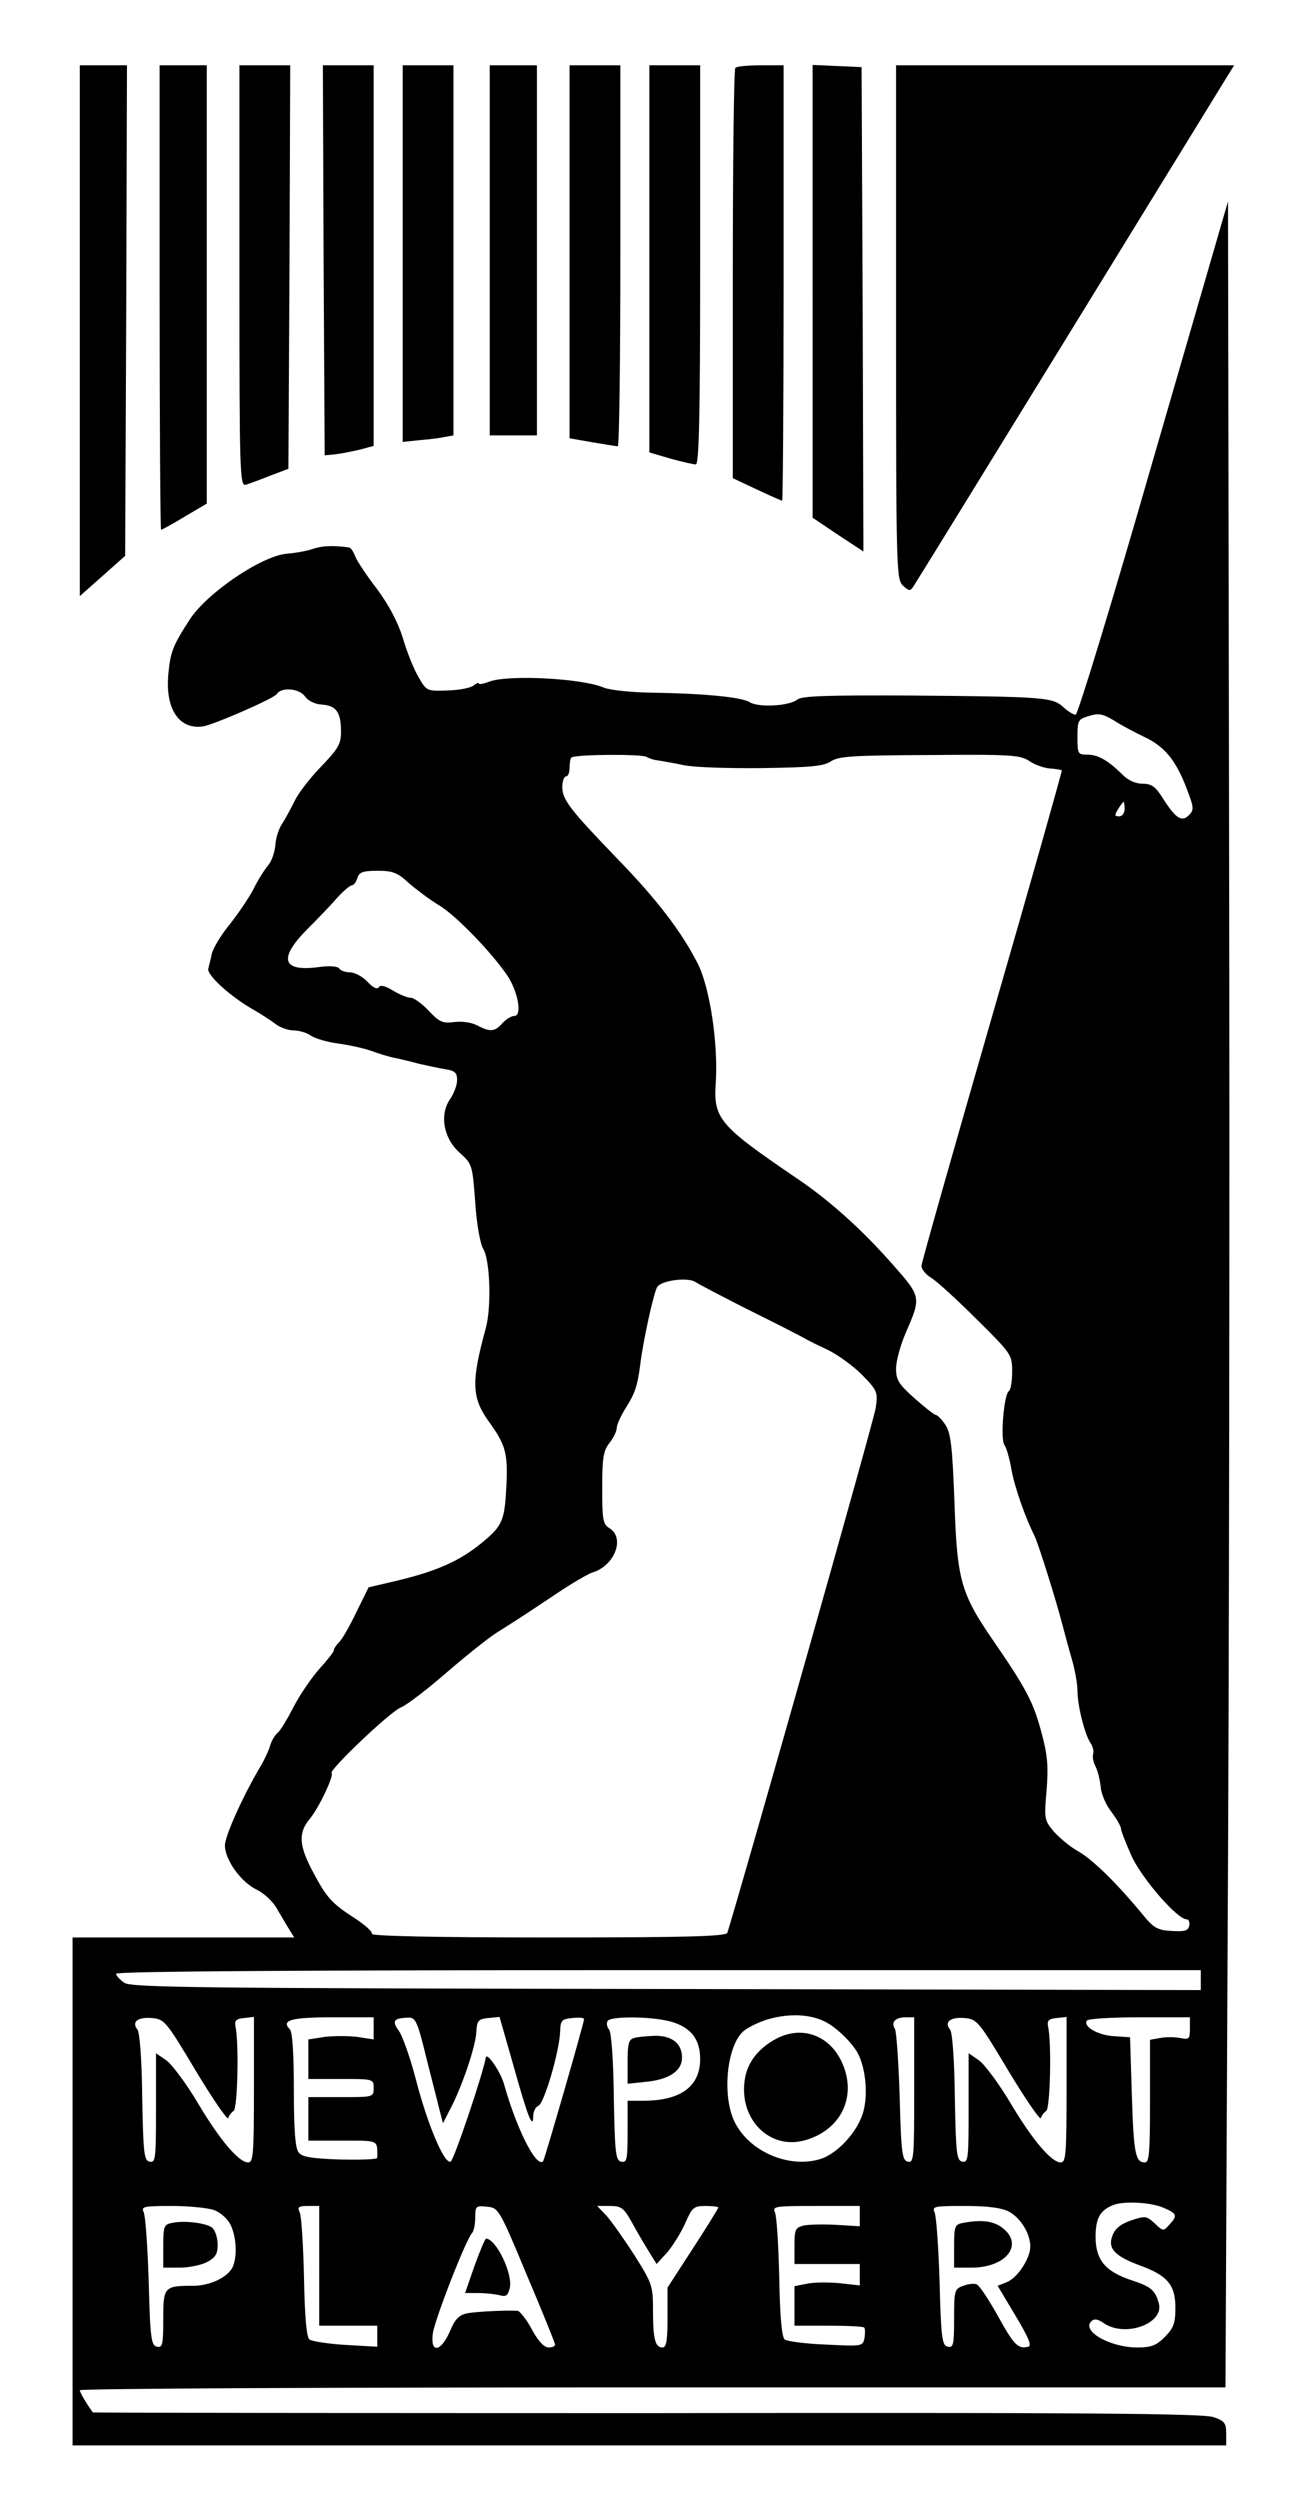 <?xml version="1.0" standalone="no"?>
<!DOCTYPE svg PUBLIC "-//W3C//DTD SVG 20010904//EN"
 "http://www.w3.org/TR/2001/REC-SVG-20010904/DTD/svg10.dtd">
<svg version="1.0" xmlns="http://www.w3.org/2000/svg"
 width="360pt" height="689pt" viewBox="0 0 360 689"
 preserveAspectRatio="xMidYMid meet">

<g transform="translate(0,689) scale(0.1,-0.1)"
fill="#000000" stroke="none">
<path d="M220 5979 l0 -732 62 55 63 56 3 676 2 676 -65 0 -65 0 0 -731z"/>
<path d="M440 6070 c0 -352 2 -640 4 -640 3 0 32 16 65 36 l61 36 0 604 0 604
-65 0 -65 0 0 -640z"/>
<path d="M660 6129 c0 -548 1 -580 18 -575 9 3 40 14 67 25 l50 19 3 556 2
556 -70 0 -70 0 0 -581z"/>
<path d="M892 6173 l3 -538 30 3 c17 2 47 8 68 13 l37 10 0 524 0 525 -70 0
-70 0 2 -537z"/>
<path d="M1110 6191 l0 -519 48 5 c26 2 57 6 70 9 l22 4 0 510 0 510 -70 0
-70 0 0 -519z"/>
<path d="M1350 6200 l0 -510 65 0 65 0 0 510 0 510 -65 0 -65 0 0 -510z"/>
<path d="M1570 6196 l0 -514 63 -11 c35 -6 67 -11 70 -11 4 0 7 236 7 525 l0
525 -70 0 -70 0 0 -514z"/>
<path d="M1790 6176 l0 -533 58 -17 c32 -9 64 -16 70 -16 9 0 12 133 12 550
l0 550 -70 0 -70 0 0 -534z"/>
<path d="M2027 6703 c-4 -3 -7 -259 -7 -569 l0 -562 66 -31 c36 -17 68 -31 70
-31 2 0 4 270 4 600 l0 600 -63 0 c-35 0 -67 -3 -70 -7z"/>
<path d="M2240 6087 l0 -624 70 -47 70 -46 -2 667 -3 668 -67 3 -68 3 0 -624z"/>
<path d="M2470 6002 c0 -687 1 -709 19 -726 19 -17 20 -17 34 6 13 19 794
1290 859 1396 l20 32 -466 0 -466 0 0 -708z"/>
<path d="M3180 5628 c-112 -390 -209 -708 -215 -708 -6 0 -22 10 -34 21 -29
27 -50 29 -422 32 -227 1 -299 -1 -311 -11 -22 -18 -108 -23 -132 -7 -23 14
-130 24 -276 26 -52 1 -109 7 -126 14 -62 26 -266 36 -316 16 -16 -6 -28 -8
-28 -5 0 4 -6 1 -14 -5 -8 -7 -40 -13 -72 -14 -58 -2 -58 -2 -81 38 -13 22
-32 70 -43 108 -14 44 -38 89 -71 134 -28 36 -55 77 -60 90 -5 13 -12 23 -16
24 -44 6 -73 5 -98 -3 -16 -6 -49 -12 -73 -14 -70 -5 -223 -109 -270 -183 -47
-73 -52 -88 -58 -149 -9 -96 30 -154 96 -144 33 6 195 77 203 89 12 20 63 16
78 -7 9 -12 27 -21 47 -22 39 -3 52 -21 52 -75 0 -34 -8 -47 -56 -97 -30 -31
-63 -74 -72 -94 -10 -20 -25 -48 -34 -62 -10 -14 -18 -41 -19 -60 -2 -19 -10
-44 -20 -55 -9 -11 -28 -40 -40 -65 -13 -25 -43 -69 -66 -98 -24 -29 -45 -65
-49 -80 -3 -15 -8 -34 -10 -42 -4 -17 60 -76 123 -112 21 -12 49 -30 62 -40
13 -10 36 -18 50 -18 15 0 36 -6 47 -14 12 -8 45 -18 75 -22 30 -4 72 -13 94
-21 22 -8 51 -17 65 -19 14 -3 43 -10 65 -16 22 -5 55 -12 73 -15 26 -4 32
-10 32 -30 0 -14 -9 -37 -19 -52 -30 -42 -19 -108 26 -148 35 -32 35 -33 43
-137 4 -62 14 -115 22 -128 19 -30 23 -162 7 -219 -40 -146 -39 -190 7 -255
48 -66 54 -89 50 -177 -5 -99 -10 -112 -70 -161 -59 -48 -122 -76 -225 -101
l-85 -20 -34 -69 c-18 -38 -40 -76 -48 -83 -8 -8 -14 -18 -14 -22 0 -4 -18
-27 -40 -51 -22 -25 -54 -72 -71 -105 -17 -33 -36 -65 -43 -70 -7 -6 -17 -21
-21 -35 -4 -14 -15 -38 -25 -55 -49 -82 -100 -195 -100 -221 0 -40 44 -101 87
-122 21 -10 46 -33 57 -54 12 -20 27 -46 34 -57 l13 -21 -306 0 -305 0 0 -700
0 -700 1590 0 1590 0 0 33 c0 29 -5 35 -35 45 -27 10 -361 13 -1560 11 -840 0
-1527 1 -1529 2 -17 23 -36 55 -36 61 0 5 710 8 1579 8 l1579 0 6 1242 c4 684
6 2040 4 3013 l-3 1770 -205 -707z m-26 -769 c56 -26 87 -64 117 -142 20 -53
21 -59 6 -74 -20 -20 -37 -8 -73 49 -19 30 -30 38 -55 38 -18 0 -39 9 -54 24
-40 40 -68 56 -97 56 -27 0 -28 2 -28 49 0 46 2 49 33 58 26 8 38 5 68 -13 20
-13 58 -33 83 -45z m-1372 -55 c7 -4 21 -9 33 -10 11 -2 43 -7 70 -13 28 -6
124 -9 215 -8 135 2 171 5 191 19 22 14 61 16 272 17 226 2 250 0 275 -17 15
-10 40 -19 56 -20 16 -1 31 -4 33 -5 1 -2 -85 -307 -192 -677 -107 -371 -195
-681 -195 -689 0 -9 12 -24 27 -33 15 -9 71 -60 125 -114 97 -96 98 -98 98
-145 0 -26 -4 -50 -9 -53 -14 -9 -24 -135 -12 -149 5 -7 14 -37 19 -67 9 -50
38 -132 64 -184 10 -20 60 -179 77 -246 5 -19 16 -60 25 -91 9 -31 16 -70 16
-88 0 -42 20 -121 36 -145 7 -10 10 -24 7 -31 -2 -8 1 -23 7 -34 6 -12 12 -37
14 -55 1 -19 14 -50 29 -69 15 -20 27 -41 27 -47 0 -6 13 -39 29 -75 28 -62
126 -175 152 -175 6 0 9 -8 7 -18 -3 -14 -13 -16 -48 -14 -39 2 -50 8 -80 45
-71 86 -136 150 -177 174 -24 13 -54 39 -69 56 -25 30 -26 34 -19 113 5 67 3
96 -15 162 -22 81 -41 118 -134 253 -88 128 -98 166 -105 379 -6 156 -10 189
-25 213 -10 15 -22 27 -26 27 -4 0 -31 21 -59 46 -44 39 -51 51 -51 82 0 21
12 64 26 97 44 101 44 100 -38 193 -85 96 -174 176 -267 238 -207 141 -225
161 -218 259 7 108 -16 263 -50 330 -45 88 -113 177 -223 290 -129 134 -150
161 -150 196 0 16 5 29 10 29 6 0 10 11 10 23 0 13 2 26 5 29 9 9 194 10 207
2z m1318 -144 c0 -11 -7 -20 -15 -20 -13 0 -13 3 -3 20 7 11 14 20 15 20 2 0
3 -9 3 -20z m-1973 -204 c21 -18 58 -46 83 -61 47 -28 144 -129 188 -193 30
-45 42 -112 20 -112 -8 0 -23 -9 -33 -20 -21 -24 -34 -25 -70 -6 -15 8 -42 12
-63 9 -32 -4 -41 0 -70 31 -19 20 -41 36 -50 36 -9 0 -31 9 -49 20 -21 13 -35
16 -39 9 -4 -7 -16 -1 -31 15 -13 14 -35 26 -48 26 -13 0 -27 5 -30 11 -5 6
-27 8 -61 3 -98 -12 -106 26 -25 107 25 25 61 62 79 83 18 20 37 36 42 36 5 0
12 9 15 20 5 16 15 20 56 20 41 0 55 -5 86 -34z m936 -1176 c73 -36 141 -71
152 -77 11 -7 42 -22 68 -34 26 -13 68 -43 93 -68 43 -44 44 -48 38 -91 -4
-32 -367 -1312 -409 -1447 -4 -10 -111 -13 -495 -13 -308 0 -489 4 -485 10 3
5 -18 24 -47 43 -65 42 -78 57 -117 131 -37 70 -39 105 -7 143 25 30 67 119
60 126 -8 8 161 169 191 181 17 7 74 51 127 97 53 46 116 96 140 111 59 37 71
45 161 105 43 29 88 55 100 59 61 18 91 95 47 122 -18 11 -20 23 -20 111 0 83
3 102 20 124 11 14 20 32 20 41 0 9 11 33 24 54 27 43 33 61 41 122 8 66 36
192 46 212 10 19 86 29 107 14 7 -5 72 -39 145 -76z m1247 -1847 l0 -28 -1472
3 c-1292 2 -1475 4 -1495 17 -13 9 -23 20 -23 25 0 7 529 10 1495 10 l1495 0
0 -27z m-1036 -115 c31 -15 76 -59 91 -88 21 -40 28 -112 15 -159 -14 -55 -72
-118 -120 -132 -83 -25 -188 18 -231 95 -42 73 -26 228 26 262 66 43 160 52
219 22z m-1734 -136 c47 -78 87 -136 89 -130 2 7 9 16 15 20 11 7 15 189 5
233 -3 16 2 21 24 23 l27 3 0 -200 c0 -179 -2 -201 -16 -201 -26 0 -79 63
-140 166 -31 52 -70 104 -85 115 l-29 20 0 -151 c0 -139 -1 -151 -17 -148 -16
3 -18 21 -21 177 -1 104 -7 180 -13 187 -17 21 0 35 39 32 35 -3 39 -7 122
-146z m490 117 l0 -30 -45 7 c-25 3 -65 3 -90 0 l-45 -7 0 -55 0 -54 90 0 c89
0 90 0 90 -25 0 -25 -1 -25 -90 -25 l-90 0 0 -60 0 -60 95 0 c101 0 95 3 95
-47 0 -5 -46 -6 -103 -5 -79 3 -105 7 -114 20 -9 11 -13 62 -13 172 0 101 -4
160 -11 167 -25 25 4 33 117 33 l114 0 0 -31z m144 -76 c15 -60 32 -125 37
-146 l10 -39 20 39 c32 60 71 175 72 213 2 31 5 35 33 38 l31 3 38 -133 c40
-143 54 -179 55 -140 0 12 6 25 14 28 16 6 58 150 60 204 1 32 4 35 34 38 17
2 32 1 32 -3 0 -10 -109 -388 -113 -392 -19 -18 -73 89 -108 214 -10 34 -47
88 -50 72 -7 -43 -88 -284 -97 -287 -18 -6 -64 104 -96 228 -15 58 -36 117
-46 132 -21 28 -15 36 26 37 19 1 25 -11 48 -106z m672 96 c57 -15 84 -48 84
-104 0 -76 -54 -115 -157 -115 l-43 0 0 -86 c0 -76 -2 -85 -17 -82 -16 3 -18
21 -21 177 -1 104 -7 180 -13 187 -6 7 -8 18 -4 24 8 13 115 13 171 -1z m674
-190 c0 -186 -1 -200 -17 -197 -16 3 -19 22 -23 178 -3 96 -9 181 -13 188 -12
18 1 32 29 32 l24 0 0 -201z m260 53 c47 -78 87 -136 89 -130 2 7 9 16 15 20
11 7 15 189 5 233 -3 16 2 21 24 23 l27 3 0 -200 c0 -179 -2 -201 -16 -201
-26 0 -79 63 -140 166 -31 52 -70 104 -85 115 l-29 20 0 -151 c0 -139 -1 -151
-17 -148 -16 3 -18 21 -21 177 -1 104 -7 180 -13 187 -17 21 0 35 39 32 35 -3
39 -7 122 -146z m500 117 c0 -29 -2 -31 -27 -26 -16 3 -40 3 -55 0 l-28 -5 0
-169 c0 -141 -2 -169 -14 -169 -26 0 -31 23 -36 185 l-5 160 -45 3 c-45 3 -85
27 -74 43 3 5 68 9 145 9 l139 0 0 -31z m-75 -493 c40 -17 42 -22 18 -48 -16
-18 -17 -18 -40 4 -23 21 -26 21 -66 8 -30 -11 -44 -23 -51 -43 -13 -35 8 -56
79 -82 73 -27 95 -53 95 -115 0 -44 -5 -56 -29 -81 -24 -24 -38 -29 -76 -29
-75 0 -154 45 -127 72 8 8 18 7 36 -6 60 -39 167 1 150 57 -10 35 -22 45 -74
62 -73 24 -100 56 -100 120 0 52 13 74 50 88 29 11 101 7 135 -7z m-2616 -7
c18 -6 38 -24 46 -40 17 -33 20 -92 5 -120 -15 -27 -63 -49 -107 -49 -81 0
-83 -3 -83 -92 0 -70 -2 -79 -17 -76 -16 3 -19 22 -23 178 -3 96 -9 183 -14
193 -7 15 -1 17 76 17 47 0 99 -5 117 -11z m291 -154 l0 -165 80 0 80 0 0 -29
0 -29 -87 5 c-49 3 -93 10 -100 15 -8 6 -13 62 -15 171 -2 89 -7 170 -12 180
-7 14 -3 17 23 17 l31 0 0 -165z m572 -25 c43 -101 78 -188 78 -192 0 -5 -8
-8 -18 -8 -12 0 -29 18 -46 50 -15 28 -33 50 -39 51 -30 2 -115 -2 -140 -7
-22 -5 -33 -16 -47 -50 -25 -57 -54 -61 -47 -6 5 38 91 259 108 277 5 5 9 24
9 43 0 32 2 33 32 30 32 -3 34 -5 110 -188z m288 148 c13 -24 34 -60 47 -81
l23 -37 30 33 c16 19 38 55 49 80 19 43 23 47 56 47 19 0 35 -2 35 -4 0 -3
-31 -53 -70 -113 l-70 -108 0 -82 c0 -64 -3 -83 -14 -83 -20 0 -26 23 -26 102
0 68 -2 74 -51 152 -29 45 -63 93 -77 109 l-26 27 35 0 c31 0 38 -5 59 -42z
m630 14 l0 -28 -65 4 c-35 2 -76 1 -90 -2 -23 -6 -25 -11 -25 -56 l0 -50 90 0
90 0 0 -29 0 -30 -54 6 c-30 3 -70 3 -90 -1 l-36 -7 0 -54 0 -55 93 0 c52 0
96 -2 99 -5 3 -3 3 -16 1 -29 -5 -23 -6 -23 -106 -18 -56 2 -107 9 -114 14 -8
7 -13 61 -15 171 -2 89 -7 170 -12 180 -7 16 1 17 113 17 l121 0 0 -28z m410
13 c33 -17 60 -61 60 -97 0 -33 -36 -87 -65 -98 l-25 -10 49 -82 c37 -62 46
-84 35 -86 -28 -7 -39 5 -84 86 -25 45 -51 84 -58 86 -7 3 -23 1 -37 -4 -24
-9 -25 -13 -25 -90 0 -72 -2 -81 -17 -78 -16 3 -19 22 -23 178 -3 96 -9 183
-14 193 -7 16 0 17 83 17 63 0 101 -5 121 -15z"/>
<path d="M2138 1270 c-46 -25 -76 -62 -84 -106 -21 -112 67 -203 168 -172 97
29 140 120 100 211 -34 78 -112 106 -184 67z"/>
<path d="M1748 1273 c-15 -4 -18 -16 -18 -65 l0 -61 49 5 c65 6 101 30 101 67
0 39 -28 61 -76 60 -21 -1 -47 -3 -56 -6z"/>
<path d="M473 763 c-21 -4 -23 -10 -23 -64 l0 -59 45 0 c26 0 59 7 75 15 24
13 30 22 30 49 0 18 -7 39 -15 46 -16 13 -78 21 -112 13z"/>
<path d="M1308 645 l-26 -75 36 0 c21 0 47 -3 59 -6 18 -5 23 -1 28 19 10 38
-37 136 -65 137 -3 0 -17 -34 -32 -75z"/>
<path d="M2653 763 c-21 -4 -23 -10 -23 -64 l0 -59 48 0 c95 0 145 63 86 109
-25 20 -59 24 -111 14z"/>
</g>
</svg>
